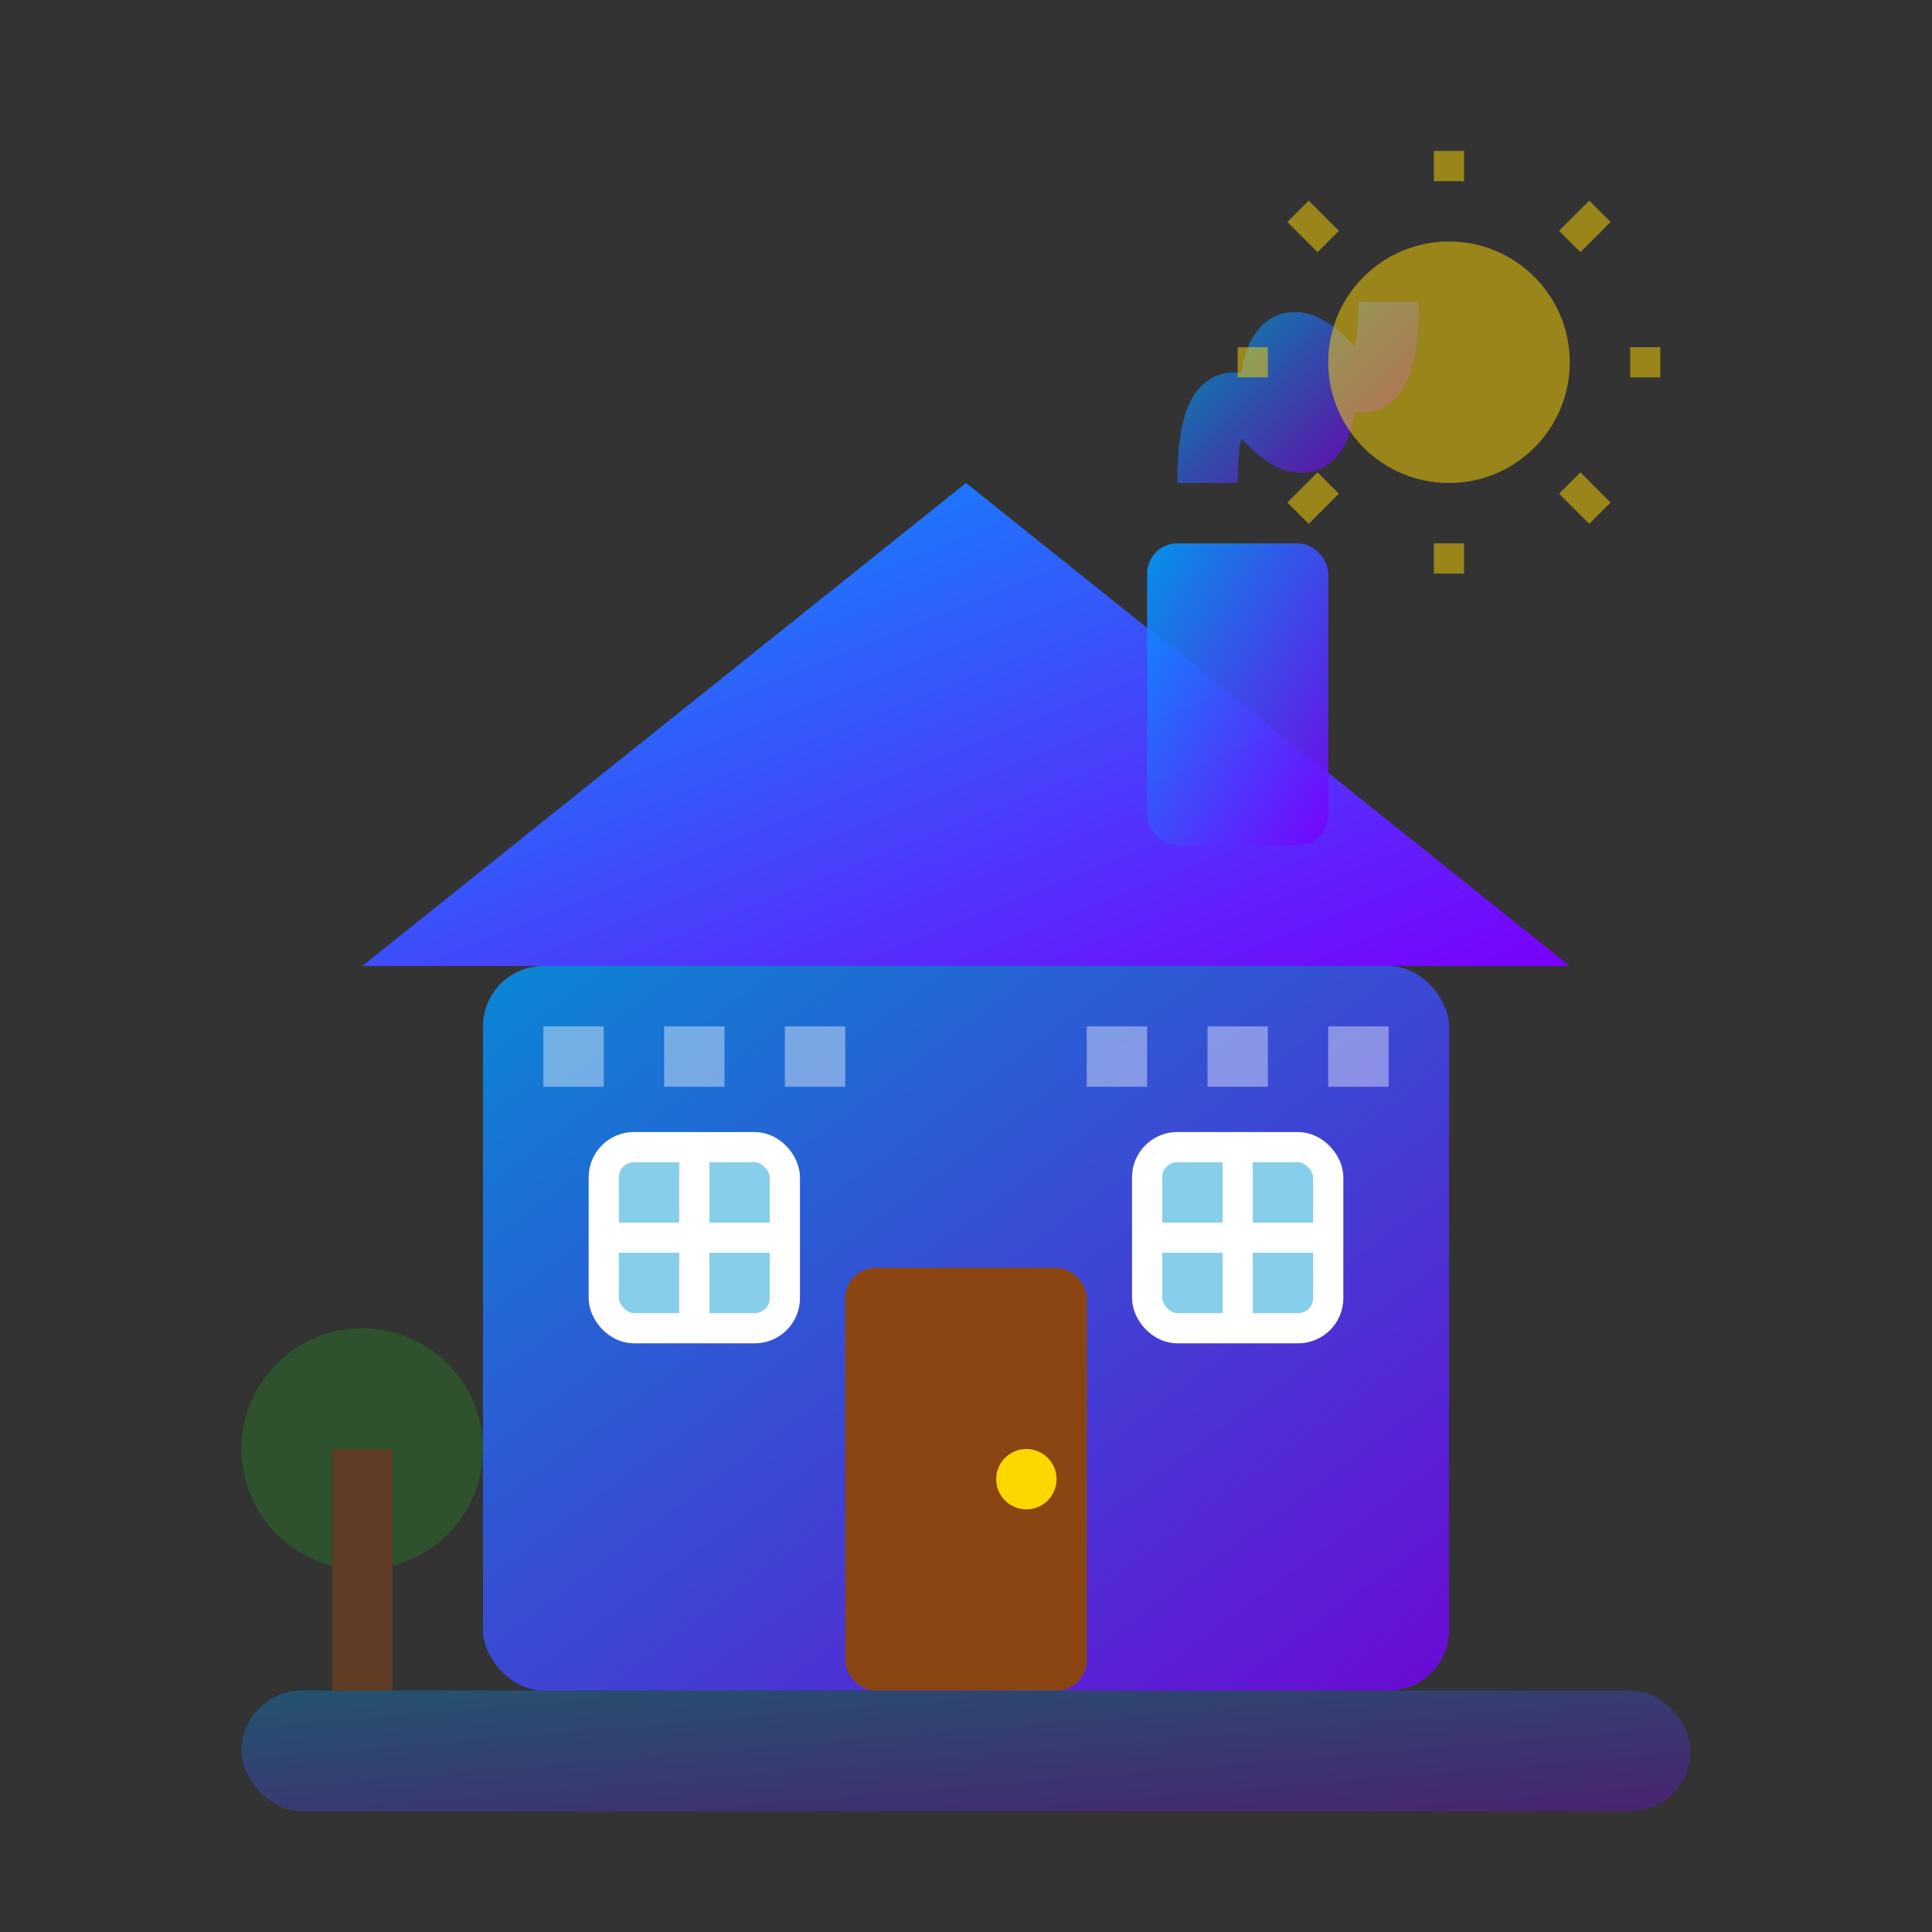 <svg xmlns="http://www.w3.org/2000/svg" width="64" height="64" viewBox="0 0 64 64">
  <rect x="0" y="0" width="64" height="64" fill="#333333" stroke="none"/>
  <defs>
    <linearGradient id="traditionGradient" x1="0%" y1="0%" x2="100%" y2="100%">
      <stop offset="0%" style="stop-color:#009cfc;stop-opacity:1" />
      <stop offset="100%" style="stop-color:#7a00fc;stop-opacity:1" />
    </linearGradient>
  </defs>
  
  <!-- Traditional Polish house -->
  <rect x="16" y="32" width="32" height="24" rx="2" fill="url(#traditionGradient)" opacity="0.8"/>
  
  <!-- Roof -->
  <path d="M12 32 L32 16 L52 32 Z" fill="url(#traditionGradient)"/>
  
  <!-- Chimney -->
  <rect x="38" y="18" width="6" height="10" rx="1" fill="url(#traditionGradient)" opacity="0.9"/>
  
  <!-- Smoke -->
  <g opacity="0.6">
    <path d="M40 16 Q40 12 42 14 Q44 16 44 12" fill="none" stroke="url(#traditionGradient)" stroke-width="2"/>
    <path d="M42 14 Q42 10 44 12 Q46 14 46 10" fill="none" stroke="url(#traditionGradient)" stroke-width="2"/>
  </g>
  
  <!-- Door -->
  <rect x="28" y="42" width="8" height="14" rx="1" fill="#8B4513"/>
  <circle cx="34" cy="49" r="1" fill="#FFD700"/>
  
  <!-- Windows -->
  <rect x="20" y="38" width="6" height="6" rx="1" fill="#87CEEB" stroke="white" stroke-width="1"/>
  <line x1="23" y1="38" x2="23" y2="44" stroke="white" stroke-width="1"/>
  <line x1="20" y1="41" x2="26" y2="41" stroke="white" stroke-width="1"/>
  
  <rect x="38" y="38" width="6" height="6" rx="1" fill="#87CEEB" stroke="white" stroke-width="1"/>
  <line x1="41" y1="38" x2="41" y2="44" stroke="white" stroke-width="1"/>
  <line x1="38" y1="41" x2="44" y2="41" stroke="white" stroke-width="1"/>
  
  <!-- Traditional pattern on house -->
  <g opacity="0.4">
    <rect x="18" y="34" width="2" height="2" fill="white"/>
    <rect x="22" y="34" width="2" height="2" fill="white"/>
    <rect x="26" y="34" width="2" height="2" fill="white"/>
    <rect x="36" y="34" width="2" height="2" fill="white"/>
    <rect x="40" y="34" width="2" height="2" fill="white"/>
    <rect x="44" y="34" width="2" height="2" fill="white"/>
  </g>
  
  <!-- Ground -->
  <rect x="8" y="56" width="48" height="4" rx="2" fill="url(#traditionGradient)" opacity="0.3"/>
  
  <!-- Traditional decorative elements -->
  <g opacity="0.5">
    <!-- Sun -->
    <circle cx="48" cy="12" r="4" fill="#FFD700"/>
    <g transform="translate(48, 12)">
      <line x1="-6" y1="0" x2="-7" y2="0" stroke="#FFD700" stroke-width="1"/>
      <line x1="6" y1="0" x2="7" y2="0" stroke="#FFD700" stroke-width="1"/>
      <line x1="0" y1="-6" x2="0" y2="-7" stroke="#FFD700" stroke-width="1"/>
      <line x1="0" y1="6" x2="0" y2="7" stroke="#FFD700" stroke-width="1"/>
      <line x1="-4" y1="-4" x2="-5" y2="-5" stroke="#FFD700" stroke-width="1"/>
      <line x1="4" y1="4" x2="5" y2="5" stroke="#FFD700" stroke-width="1"/>
      <line x1="4" y1="-4" x2="5" y2="-5" stroke="#FFD700" stroke-width="1"/>
      <line x1="-4" y1="4" x2="-5" y2="5" stroke="#FFD700" stroke-width="1"/>
    </g>
    
    <!-- Trees -->
    <circle cx="12" cy="48" r="4" fill="#228B22" opacity="0.7"/>
    <rect x="11" y="48" width="2" height="8" fill="#8B4513"/>
  </g>
</svg>
